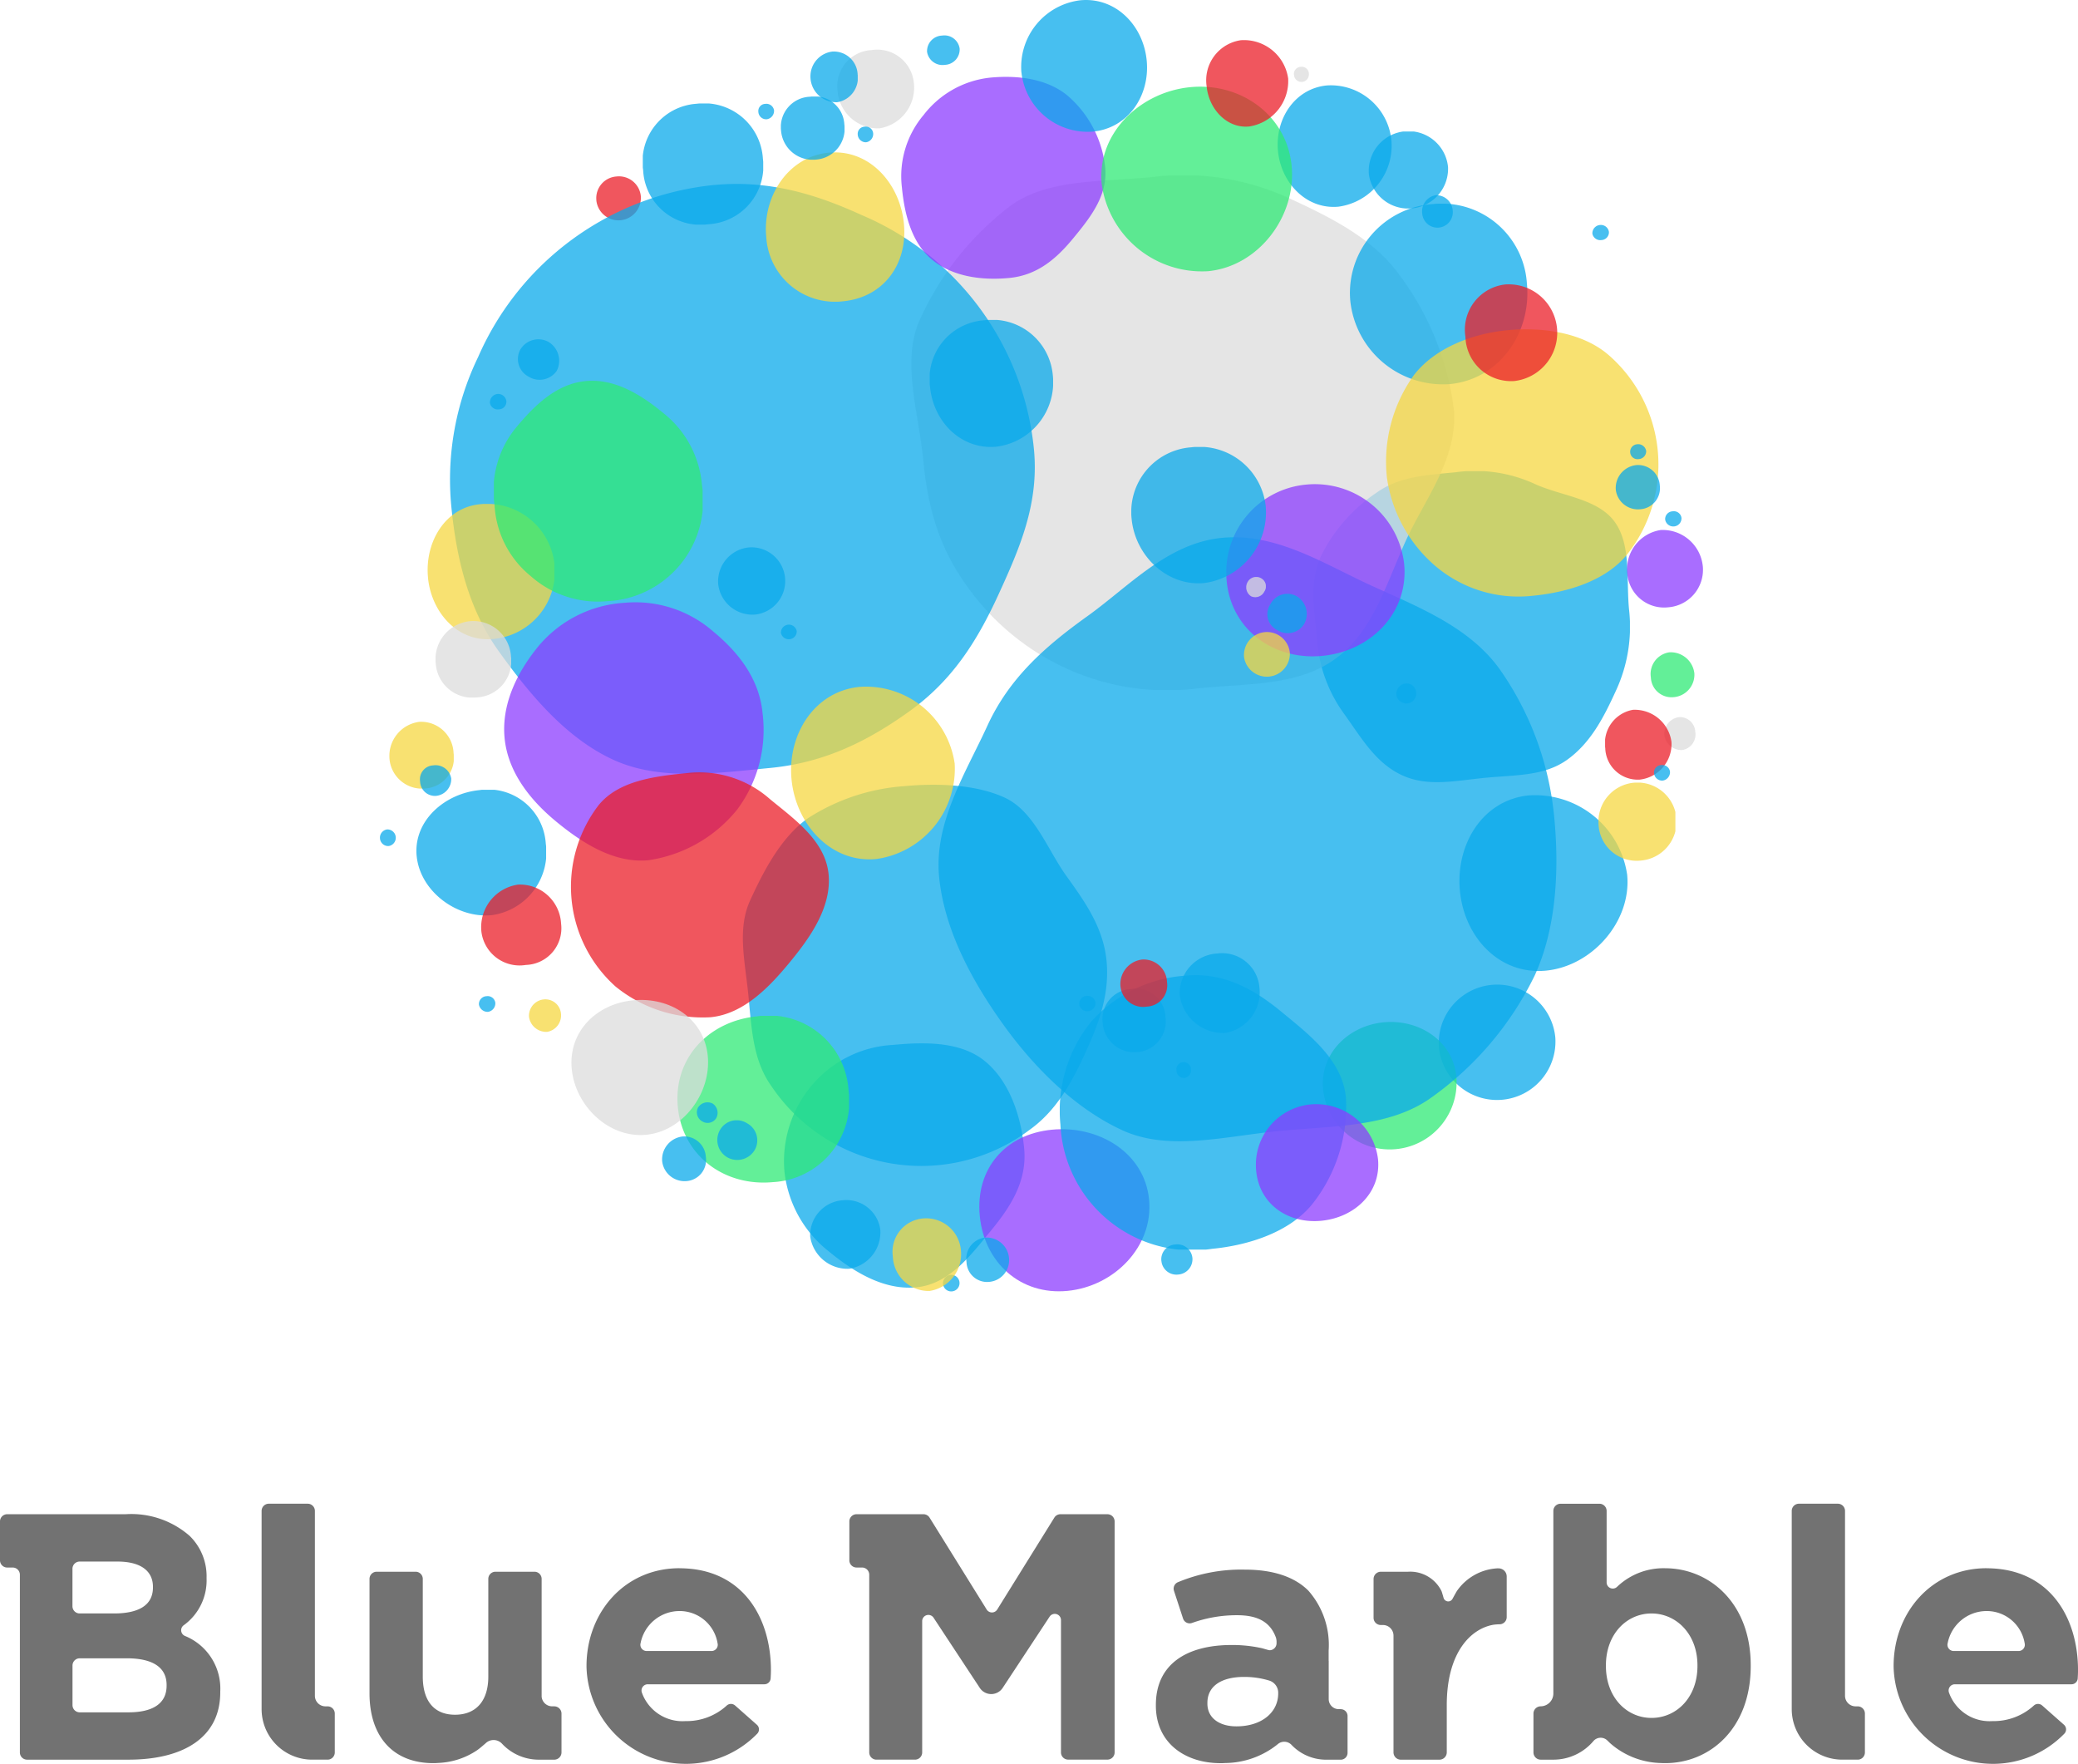 <svg xmlns="http://www.w3.org/2000/svg" xmlns:xlink="http://www.w3.org/1999/xlink" width="204.823" height="173.838" viewBox="0 0 204.823 173.838"><defs><clipPath id="a"><rect width="204.823" height="173.838" fill="none"/></clipPath><clipPath id="c"><rect width="35.898" height="37.857" fill="none"/></clipPath><clipPath id="d"><rect width="31.201" height="30.652" fill="none"/></clipPath><clipPath id="e"><rect width="53.516" height="50.703" fill="none"/></clipPath><clipPath id="f"><rect width="11.516" height="11.337" fill="none"/></clipPath><clipPath id="g"><rect width="13.182" height="12.585" fill="none"/></clipPath><clipPath id="h"><rect width="23.718" height="24.08" fill="none"/></clipPath><clipPath id="i"><rect width="60.902" height="59.526" fill="none"/></clipPath><clipPath id="j"><rect width="16.768" height="15.974" fill="none"/></clipPath><clipPath id="k"><rect width="7.481" height="7.652" fill="none"/></clipPath><clipPath id="l"><rect width="4.212" height="4.383" fill="none"/></clipPath><clipPath id="m"><rect width="4.308" height="4.437" fill="none"/></clipPath><clipPath id="n"><rect width="4.401" height="4.332" fill="none"/></clipPath><clipPath id="o"><rect width="57.649" height="58.139" fill="none"/></clipPath><clipPath id="p"><rect width="11.236" height="11.997" fill="none"/></clipPath><clipPath id="q"><rect width="25.542" height="25.458" fill="none"/></clipPath><clipPath id="r"><rect width="20.12" height="19.891" fill="none"/></clipPath><clipPath id="s"><rect width="12.495" height="13.336" fill="none"/></clipPath><clipPath id="t"><rect width="12.165" height="12.516" fill="none"/></clipPath><clipPath id="u"><rect width="16.159" height="17.035" fill="none"/></clipPath><clipPath id="v"><rect width="16.568" height="17.345" fill="none"/></clipPath><clipPath id="w"><rect width="17.502" height="17.823" fill="none"/></clipPath><clipPath id="x"><rect width="20.577" height="21.774" fill="none"/></clipPath><clipPath id="y"><rect width="28.254" height="27.046" fill="none"/></clipPath><clipPath id="z"><rect width="18.799" height="18.223" fill="none"/></clipPath><clipPath id="aa"><rect width="11.869" height="11.94" fill="none"/></clipPath><clipPath id="ab"><rect width="12.409" height="12.997" fill="none"/></clipPath><clipPath id="ac"><rect width="25.427" height="24.171" fill="none"/></clipPath><clipPath id="ad"><rect width="13.649" height="14.716" fill="none"/></clipPath><clipPath id="ae"><rect width="26.826" height="26.322" fill="none"/></clipPath><clipPath id="af"><rect width="16.917" height="16.432" fill="none"/></clipPath><clipPath id="ag"><rect width="12.06" height="11.522" fill="none"/></clipPath><clipPath id="ah"><rect width="7.584" height="7.702" fill="none"/></clipPath><clipPath id="ai"><rect width="7.835" height="7.585" fill="none"/></clipPath><clipPath id="aj"><rect width="7.563" height="7.752" fill="none"/></clipPath><clipPath id="ak"><rect width="7.456" height="7.544" fill="none"/></clipPath><clipPath id="al"><rect width="13.469" height="13.318" fill="none"/></clipPath><clipPath id="am"><rect width="9.107" height="9.559" fill="none"/></clipPath><clipPath id="an"><rect width="3.065" height="3.254" fill="none"/></clipPath><clipPath id="ao"><rect width="3.022" height="3.206" fill="none"/></clipPath><clipPath id="ap"><rect width="6.556" height="6.91" fill="none"/></clipPath><clipPath id="aq"><rect width="6.939" height="6.78" fill="none"/></clipPath><clipPath id="ar"><rect width="6.345" height="6.593" fill="none"/></clipPath><clipPath id="as"><rect width="6.651" height="6.646" fill="none"/></clipPath><clipPath id="at"><rect width="6.275" height="6.23" fill="none"/></clipPath><clipPath id="au"><rect width="3.083" height="3.021" fill="none"/></clipPath><clipPath id="av"><rect width="3.167" height="3.216" fill="none"/></clipPath><clipPath id="aw"><rect width="3.225" height="2.904" fill="none"/></clipPath><clipPath id="ax"><rect width="3.076" height="2.979" fill="none"/></clipPath><clipPath id="ay"><rect width="4.327" height="4.414" fill="none"/></clipPath><clipPath id="az"><rect width="4.361" height="4.37" fill="none"/></clipPath><clipPath id="ba"><path d="M379.418,55.336Z" transform="translate(-379.418 -55.336)" fill="none"/></clipPath><clipPath id="bb"><rect width="1.582" height="1.538" fill="none"/></clipPath><clipPath id="bc"><rect width="2.05" height="2.028" fill="none"/></clipPath><clipPath id="bd"><rect width="12.784" height="12.389" fill="none"/></clipPath><clipPath id="be"><rect width="7.897" height="7.958" fill="none"/></clipPath><clipPath id="bf"><rect width="8.073" height="8.537" fill="none"/></clipPath><clipPath id="bg"><rect width="1.588" height="1.644" fill="none"/></clipPath><clipPath id="bh"><rect width="1.568" height="1.454" fill="none"/></clipPath><clipPath id="bi"><rect width="1.638" height="1.497" fill="none"/></clipPath><clipPath id="bj"><rect width="1.623" height="1.554" fill="none"/></clipPath><clipPath id="bk"><rect width="1.615" height="1.496" fill="none"/></clipPath><clipPath id="bl"><rect width="1.582" height="1.472" fill="none"/></clipPath><clipPath id="bm"><rect width="1.478" height="1.493" fill="none"/></clipPath><clipPath id="bn"><rect width="1.629" height="1.521" fill="none"/></clipPath><clipPath id="bo"><rect width="1.553" height="1.525" fill="none"/></clipPath><clipPath id="bp"><rect width="4.665" height="5.012" fill="none"/></clipPath><clipPath id="bq"><rect width="1.526" height="1.542" fill="none"/></clipPath><clipPath id="br"><rect width="7.893" height="7.873" fill="none"/></clipPath><clipPath id="bs"><rect width="6.231" height="6.259" fill="none"/></clipPath><clipPath id="bt"><rect width="1.614" height="1.525" fill="none"/></clipPath><clipPath id="bu"><rect width="4.61" height="4.665" fill="none"/></clipPath><clipPath id="bv"><rect width="1.441" height="1.566" fill="none"/></clipPath><clipPath id="bw"><rect width="1.634" height="1.615" fill="none"/></clipPath><clipPath id="bx"><rect width="3.944" height="3.91" fill="none"/></clipPath><clipPath id="by"><rect width="17.574" height="16.964" fill="none"/></clipPath><clipPath id="bz"><rect width="13.28" height="13.441" fill="none"/></clipPath><clipPath id="ca"><rect width="4.532" height="4.424" fill="none"/></clipPath><clipPath id="cb"><rect width="1.936" height="2.007" fill="none"/></clipPath><clipPath id="cc"><rect width="1.965" height="1.982" fill="none"/></clipPath><clipPath id="cd"><rect width="3.878" height="3.878" fill="none"/></clipPath><clipPath id="ce"><rect width="4.088" height="3.982" fill="none"/></clipPath><clipPath id="cf"><rect width="6.743" height="7.173" fill="none"/></clipPath></defs><g clip-path="url(#a)"><g clip-path="url(#a)"><g transform="translate(73.227 77.343)" opacity="0.75"><g clip-path="url(#c)"><path d="M202.667,197.5c3.324-.321,7.127-.186,9.965,1.112,2.925,1.338,4.215,5.1,6.088,7.711,1.817,2.538,3.651,5.066,3.972,8.39s-.8,6.247-2.1,9.085c-1.338,2.925-2.86,5.685-5.475,7.557a17.8,17.8,0,0,1-25.46-4.3c-1.817-2.538-1.946-5.612-2.267-8.937s-1.128-6.525.17-9.363c1.338-2.925,3.049-6.208,5.664-8.081a20.114,20.114,0,0,1,9.44-3.176" transform="translate(-186.849 -197.353)" fill="#0aaaeb"/></g></g><g transform="translate(129.457 46.435)" opacity="0.75"><g clip-path="url(#d)"><path d="M344.4,118.588a14.065,14.065,0,0,1,7.769,1.168c2.608,1.193,6.2,1.417,7.874,3.748,1.62,2.263,1.112,5.66,1.4,8.623a14.972,14.972,0,0,1-1.3,8.013c-1.193,2.607-2.473,5.122-4.8,6.791-2.263,1.62-5.072,1.488-8.035,1.774s-5.681.921-8.212-.237c-2.608-1.193-4-3.64-5.671-5.971a14.169,14.169,0,0,1-2.739-7.4c-.286-2.964-.788-5.672.37-8.2a16.06,16.06,0,0,1,5.5-6.288c2.263-1.62,4.878-1.731,7.842-2.017" transform="translate(-330.329 -118.486)" fill="#0aaaeb"/></g></g><g transform="translate(89.827 17.299)" opacity="0.75"><g clip-path="url(#e)"><path d="M252.755,44.312a25.01,25.01,0,0,1,13.209,1.849c4.225,1.932,8.678,4.04,11.383,7.817a28.053,28.053,0,0,1,5.332,13.144c.463,4.8-2.849,8.9-4.724,13-1.933,4.225-3.233,8.989-7.01,11.694-3.665,2.625-8.529,2.389-13.33,2.852a23.89,23.89,0,0,1-12.9-1.842A24.444,24.444,0,0,1,234.6,84.477c-2.625-3.665-3.759-7.506-4.222-12.308s-2.193-9.753-.317-13.853a29.232,29.232,0,0,1,8.963-11.228c3.665-2.625,8.93-2.313,13.731-2.776" transform="translate(-229.207 -44.142)" fill="#dcdcdc"/></g></g><g transform="translate(141.814 97.071)" opacity="0.75"><g clip-path="url(#f)"><path d="M361.888,253.972a5.759,5.759,0,0,0,11.461-1.106,5.757,5.757,0,0,0-11.461,1.106" transform="translate(-361.86 -247.692)" fill="#0aaaeb"/></g></g><g transform="translate(130.387 100.722)" opacity="0.75"><g clip-path="url(#g)"><path d="M338.7,257.042c3.487-.337,6.825,1.838,7.162,5.325a6.594,6.594,0,0,1-13.127,1.266c-.336-3.486,2.479-6.255,5.965-6.591" transform="translate(-332.704 -257.008)" fill="#2fe975"/></g></g><g transform="translate(77.267 102.828)" opacity="0.75"><g clip-path="url(#h)"><path d="M197.21,275.005a11.583,11.583,0,0,0,4.363,7.874c2.351,1.937,5.366,3.865,8.638,3.549s5.377-3.184,7.314-5.535,3.628-4.9,3.313-8.168-1.489-6.627-3.84-8.565-5.82-1.937-9.092-1.621a11.211,11.211,0,0,0-7.924,3.9,11.589,11.589,0,0,0-2.771,8.568" transform="translate(-197.158 -262.383)" fill="#0aaaeb"/></g></g><g transform="translate(92.507 52.951)" opacity="0.75"><g clip-path="url(#i)"><path d="M263.987,135.171c5.355-.517,10.084,2.583,14.657,4.675,4.713,2.155,9.716,4.081,12.733,8.295a30.259,30.259,0,0,1,5.36,14.572c.517,5.355.171,11.009-1.921,15.581a31.743,31.743,0,0,1-10.221,12.06c-4.089,2.928-9.611,2.758-14.966,3.275s-10.874,2.026-15.447-.066c-4.712-2.155-8.77-6.258-11.786-10.471-2.928-4.088-5.775-9.173-6.292-14.528s2.655-10.273,4.746-14.846c2.155-4.713,5.665-7.815,9.878-10.831,4.088-2.928,7.9-7.2,13.26-7.716" transform="translate(-236.047 -135.114)" fill="#0aaaeb"/></g></g><g transform="translate(96.529 111.292)" opacity="0.75"><g clip-path="url(#j)"><path d="M246.353,292.522c.446,4.619,4.024,7.834,8.643,7.389s8.491-4.38,8.045-9-4.959-7.332-9.578-6.886-7.556,3.878-7.11,8.5" transform="translate(-246.308 -283.978)" fill="#8c3cff"/></g></g><g transform="translate(160.381 52.218)" opacity="0.75"><g clip-path="url(#k)"><path d="M409.256,137.577a3.639,3.639,0,0,0,4.037,3.3,3.705,3.705,0,0,0,3.408-4.017,3.975,3.975,0,0,0-4.144-3.6,3.911,3.911,0,0,0-3.3,4.319" transform="translate(-409.238 -133.242)" fill="#8c3cff"/></g></g><g transform="translate(95.256 121.964)" opacity="0.75"><g clip-path="url(#l)"><path d="M243.073,313.637a2.1,2.1,0,0,1,1.807-2.416,2.216,2.216,0,0,1,2.382,2.012,2.148,2.148,0,0,1-1.961,2.351,2.027,2.027,0,0,1-2.228-1.946" transform="translate(-243.061 -311.21)" fill="#0aaaeb"/></g></g><g transform="translate(162.71 64.282)" opacity="0.75"><g clip-path="url(#m)"><path d="M415.193,166.511a2.159,2.159,0,0,1,1.814-2.476,2.342,2.342,0,0,1,2.472,2.063,2.218,2.218,0,0,1-2.046,2.355,2.034,2.034,0,0,1-2.24-1.941" transform="translate(-415.181 -164.026)" fill="#2fe975"/></g></g><g transform="translate(58.772 17.383)" opacity="0.75"><g clip-path="url(#n)"><path d="M149.975,46.7a2.138,2.138,0,0,1,1.968-2.333,2.167,2.167,0,0,1,2.413,1.911,2.222,2.222,0,0,1-2,2.4,2.192,2.192,0,0,1-2.384-1.978" transform="translate(-149.965 -44.355)" fill="#eb1e28"/></g></g><g transform="translate(44.35 18.128)" opacity="0.75"><g clip-path="url(#o)"><path d="M139.187,46.366c5.352-.517,9.983.866,14.553,2.956A28.03,28.03,0,0,1,170.728,72.4c.517,5.352-1.387,9.716-3.477,14.286-2.154,4.709-4.612,8.548-8.823,11.563-4.086,2.926-8.346,5.05-13.7,5.567s-10.875,1.291-15.445-.8c-4.709-2.154-8.3-6.508-11.318-10.718-2.926-4.086-4.159-9-4.675-14.357a27.7,27.7,0,0,1,2.649-14.617,28.487,28.487,0,0,1,23.245-16.962" transform="translate(-113.165 -46.257)" fill="#0aaaeb"/></g></g><g transform="translate(125.935 8.396)" opacity="0.75"><g clip-path="url(#p)"><path d="M321.375,27.908c-.3-3.158,1.66-6.154,4.819-6.459a6,6,0,0,1,6.36,5.38,6.06,6.06,0,0,1-5.207,6.568c-3.158.3-5.667-2.331-5.972-5.489" transform="translate(-321.344 -21.424)" fill="#0aaaeb"/></g></g><g transform="translate(49.694 59.359)" opacity="0.75"><g clip-path="url(#q)"><path d="M138.575,151.524a11.669,11.669,0,0,1,8.81,2.8c2.469,2.035,4.556,4.639,4.887,8.068a13.127,13.127,0,0,1-2.489,9.484,13.8,13.8,0,0,1-8.761,5.011c-3.429.331-6.622-1.774-9.091-3.809s-4.756-4.8-5.087-8.232,1.336-6.624,3.37-9.093a12,12,0,0,1,8.36-4.231" transform="translate(-126.802 -151.465)" fill="#8c3cff"/></g></g><g transform="translate(88.844 7.576)" opacity="0.75"><g clip-path="url(#r)"><path d="M235.441,19.408c2.771-.267,5.639.121,7.634,1.765a10.823,10.823,0,0,1,3.718,7.105c.267,2.771-1.515,4.974-3.159,6.97s-3.517,3.631-6.288,3.9-5.611-.145-7.606-1.789-2.719-4.374-2.987-7.146a9.341,9.341,0,0,1,2.134-7.117,9.544,9.544,0,0,1,6.555-3.688" transform="translate(-226.7 -19.331)" fill="#8c3cff"/></g></g><g transform="translate(42.151 49.667)" opacity="0.75"><g clip-path="url(#s)"><path d="M107.592,133.99c-.334-3.459,1.671-6.895,5.13-7.228A6.672,6.672,0,1,1,114,140.044c-3.459.334-6.078-2.6-6.412-6.055" transform="translate(-107.556 -126.735)" fill="#f5d741"/></g></g><g transform="translate(91.638 31.532)" opacity="0.75"><g clip-path="url(#t)"><path d="M233.863,87.059a5.787,5.787,0,0,1,5.35-6.566,5.99,5.99,0,0,1,6.751,5.4,6.39,6.39,0,0,1-5.549,7.058c-3.459.334-6.218-2.431-6.552-5.89" transform="translate(-233.83 -80.46)" fill="#0aaaeb"/></g></g><g transform="translate(77.977 67.659)" opacity="0.75"><g clip-path="url(#u)"><path d="M199.015,181.807c-.429-4.447,2.271-8.7,6.718-9.129a8.84,8.84,0,0,1,9.363,7.578,8.986,8.986,0,0,1-7.726,9.39c-4.447.429-7.926-3.392-8.355-7.838" transform="translate(-198.971 -172.643)" fill="#f5d741"/></g></g><g transform="translate(143.856 78.357)" opacity="0.75"><g clip-path="url(#v)"><path d="M373.926,199.976A9.163,9.163,0,0,1,383.6,207.8c.442,4.575-3.435,9.006-8.011,9.447s-8.034-3.281-8.475-7.856,2.233-8.976,6.808-9.418" transform="translate(-367.07 -199.941)" fill="#0aaaeb"/></g></g><g transform="translate(133.046 20.074)" opacity="0.75"><g clip-path="url(#w)"><path d="M347.628,51.266a8.4,8.4,0,0,1,9.315,7.817c.471,4.887-2.717,9.451-7.6,9.922a9.186,9.186,0,0,1-9.812-8.242,8.784,8.784,0,0,1,8.1-9.5" transform="translate(-339.487 -51.223)" fill="#0aaaeb"/></g></g><g transform="translate(48.678 37.527)" opacity="0.75"><g clip-path="url(#x)"><path d="M133.247,95.786c2.958-.285,5.6,1.444,7.726,3.2a10.108,10.108,0,0,1,3.75,7.056,9.929,9.929,0,0,1-9.383,11.44,9.986,9.986,0,0,1-7.538-2.511,9.662,9.662,0,0,1-3.523-6.956,9.768,9.768,0,0,1,2.052-7.564c1.756-2.13,3.957-4.38,6.915-4.665" transform="translate(-124.209 -95.755)" fill="#2fe975"/></g></g><g transform="translate(104.458 96.109)" opacity="0.75"><g clip-path="url(#y)"><path d="M266.606,259.98a13,13,0,0,0,14.934,12.229c3.722-.359,7.642-1.679,9.847-4.354a15.42,15.42,0,0,0,3.355-10.59c-.359-3.722-3.718-6.247-6.392-8.451s-5.686-3.888-9.408-3.529a13.709,13.709,0,0,0-9.361,4.6,13.906,13.906,0,0,0-2.974,10.093" transform="translate(-266.54 -245.237)" fill="#0aaaeb"/></g></g><g transform="translate(108.556 8.54)" opacity="0.75"><g clip-path="url(#z)"><path d="M277.035,31.4a9.974,9.974,0,0,0,10.483,8.581c4.98-.48,8.717-5.408,8.236-10.388s-5.007-8.23-9.986-7.749-9.214,4.576-8.734,9.555" transform="translate(-276.998 -21.793)" fill="#2fe975"/></g></g><g transform="translate(63.359 10.195)" opacity="0.75"><g clip-path="url(#aa)"><path d="M166.975,26.045a5.8,5.8,0,0,1,6.533,5.4,5.736,5.736,0,0,1-5.387,6.474,5.647,5.647,0,0,1-6.416-5.335,5.71,5.71,0,0,1,5.27-6.54" transform="translate(-161.671 -26.013)" fill="#0aaaeb"/></g></g><g transform="translate(100.654)" opacity="0.75"><g clip-path="url(#ab)"><path d="M256.864,7.148a6.567,6.567,0,0,0,7.044,5.822c3.473-.335,5.637-3.54,5.3-7.013S266.132-.307,262.659.028a6.619,6.619,0,0,0-5.8,7.12" transform="translate(-256.835 0)" fill="#0aaaeb"/></g></g><g transform="translate(56.275 76.129)" opacity="0.75"><g clip-path="url(#ac)"><path d="M155.032,194.315a10.519,10.519,0,0,1,8.192,2.579c2.371,1.953,5.449,4.095,5.766,7.386s-1.881,6.323-3.834,8.694-4.51,5.088-7.8,5.406a13.618,13.618,0,0,1-9.35-3.015,13.21,13.21,0,0,1-1.673-17.9c1.953-2.371,5.409-2.83,8.7-3.147" transform="translate(-143.594 -194.254)" fill="#eb1e28"/></g></g><g transform="translate(75.487 15.019)" opacity="0.75"><g clip-path="url(#ad)"><path d="M198.809,38.353c3.993-.385,7.031,3.012,7.416,7s-2.009,7.26-6,7.646a6.788,6.788,0,0,1-7.568-6.336c-.385-3.992,2.163-7.928,6.154-8.313" transform="translate(-192.616 -38.323)" fill="#f5d741"/></g></g><g transform="translate(136.625 32.456)" opacity="0.75"><g clip-path="url(#ae)"><path d="M348.685,97.321a14.023,14.023,0,0,0,4.9,8.917,12.643,12.643,0,0,0,9.517,2.836c3.523-.34,7.3-1.54,9.354-4.169a14.3,14.3,0,0,0-1.906-19.554c-2.521-2.187-6.45-2.786-9.973-2.446s-7.145,1.773-9.2,4.4a14.615,14.615,0,0,0-2.689,10.014" transform="translate(-348.619 -82.817)" fill="#f5d741"/></g></g><g transform="translate(66.772 100.118)" opacity="0.75"><g clip-path="url(#af)"><path d="M170.42,264.461c.463,4.8,4.6,7.856,9.4,7.392a7.949,7.949,0,0,0,7.427-9.016,7.862,7.862,0,0,0-9-7.322c-4.8.463-8.29,4.146-7.826,8.946" transform="translate(-170.378 -255.468)" fill="#2fe975"/></g></g><g transform="translate(123.79 108.829)" opacity="0.75"><g clip-path="url(#ag)"><path d="M315.9,284.278c.316,3.279,3.151,5.221,6.431,4.9s5.891-2.783,5.575-6.063a6.151,6.151,0,0,0-6.681-5.4,5.977,5.977,0,0,0-5.325,6.556" transform="translate(-315.869 -277.694)" fill="#8c3cff"/></g></g><g transform="translate(157.554 77.135)" opacity="0.75"><g clip-path="url(#ah)"><path d="M402.042,201.05a3.754,3.754,0,0,0,4.117,3.455,3.852,3.852,0,1,0-4.117-3.455" transform="translate(-402.023 -196.822)" fill="#f5d741"/></g></g><g transform="translate(134.912 12.963)" opacity="0.75"><g clip-path="url(#ai)"><path d="M344.267,37.335a3.924,3.924,0,0,0,7.8-.753,3.918,3.918,0,0,0-7.8.753" transform="translate(-344.249 -33.077)" fill="#0aaaeb"/></g></g><g transform="translate(82.531 4.913)" opacity="0.75"><g clip-path="url(#aj)"><path d="M210.609,16.521a4,4,0,0,0,4.125,3.752,4.056,4.056,0,0,0,3.4-4.478,3.618,3.618,0,0,0-4.144-3.237,3.56,3.56,0,0,0-3.381,3.963" transform="translate(-210.59 -12.536)" fill="#dcdcdc"/></g></g><g transform="translate(42.932 61.208)" opacity="0.75"><g clip-path="url(#ak)"><path d="M109.568,160.4a3.62,3.62,0,0,0,4.094,3.3,3.566,3.566,0,0,0,3.322-4.02,3.714,3.714,0,0,0-4.046-3.486,3.767,3.767,0,0,0-3.37,4.2" transform="translate(-109.548 -156.18)" fill="#dcdcdc"/></g></g><g transform="translate(56.325 98.548)" opacity="0.75"><g clip-path="url(#al)"><path d="M143.754,258.272c.353,3.66,3.673,6.834,7.332,6.481s6.43-4.115,6.076-7.775-3.7-5.832-7.355-5.479-6.406,3.113-6.053,6.773" transform="translate(-143.723 -251.461)" fill="#dcdcdc"/></g></g><g transform="translate(144.417 28.015)" opacity="0.75"><g clip-path="url(#am)"><path d="M368.528,76.678a4.5,4.5,0,0,0,4.821,4.345,4.781,4.781,0,0,0-.918-9.516,4.487,4.487,0,0,0-3.9,5.172" transform="translate(-368.502 -71.485)" fill="#eb1e28"/></g></g><g transform="translate(164.042 70.672)" opacity="0.75"><g clip-path="url(#an)"><path d="M418.585,182.091a1.7,1.7,0,0,0,1.773,1.486,1.553,1.553,0,0,0,1.278-1.78,1.513,1.513,0,0,0-1.59-1.46,1.663,1.663,0,0,0-1.46,1.755" transform="translate(-418.578 -180.33)" fill="#dcdcdc"/></g></g><g transform="translate(140.176 19.232)" opacity="0.75"><g clip-path="url(#ao)"><path d="M357.688,50.879a1.506,1.506,0,0,0,1.642,1.394,1.523,1.523,0,0,0,1.365-1.684,1.627,1.627,0,0,0-1.673-1.509,1.611,1.611,0,0,0-1.334,1.8" transform="translate(-357.68 -49.074)" fill="#0aaaeb"/></g></g><g transform="translate(158.209 69.94)" opacity="0.75"><g clip-path="url(#ap)"><path d="M403.714,182.287a3.207,3.207,0,0,0,3.4,3.072,3.531,3.531,0,0,0,3.128-3.7,3.664,3.664,0,0,0-3.792-3.181,3.341,3.341,0,0,0-2.732,3.811" transform="translate(-403.696 -178.463)" fill="#eb1e28"/></g></g><g transform="translate(79.845 118.279)" opacity="0.75"><g clip-path="url(#aq)"><path d="M203.751,305.384a3.716,3.716,0,0,0,3.838,3.19,3.641,3.641,0,0,0,3.074-3.857,3.373,3.373,0,0,0-3.725-2.894,3.449,3.449,0,0,0-3.187,3.561" transform="translate(-203.738 -301.807)" fill="#0aaaeb"/></g></g><g transform="translate(38.38 71.124)" opacity="0.75"><g clip-path="url(#ar)"><path d="M97.949,185.2a3.21,3.21,0,0,0,3.579,2.862,3.016,3.016,0,0,0,2.732-3.471,3.2,3.2,0,0,0-3.365-3.091,3.386,3.386,0,0,0-2.946,3.7" transform="translate(-97.933 -181.483)" fill="#f5d741"/></g></g><g transform="translate(70.774 53.935)" opacity="0.75"><g clip-path="url(#as)"><path d="M180.605,141.255a3.4,3.4,0,0,0,3.668,3,3.324,3.324,0,0,0-.638-6.616,3.372,3.372,0,0,0-3.03,3.616" transform="translate(-180.59 -137.623)" fill="#0aaaeb"/></g></g><g transform="translate(76.968 9.513)" opacity="0.75"><g clip-path="url(#at)"><path d="M196.413,27.611a3.125,3.125,0,0,0,3.474,2.878,3.049,3.049,0,0,0,2.766-3.48,2.908,2.908,0,0,0-3.365-2.715,2.985,2.985,0,0,0-2.876,3.317" transform="translate(-196.397 -24.275)" fill="#0aaaeb"/></g></g><g transform="translate(41.398 75.424)" opacity="0.75"><g clip-path="url(#au)"><path d="M105.642,194.047a1.468,1.468,0,0,0,1.573,1.423,1.658,1.658,0,0,0,1.495-1.718,1.564,1.564,0,0,0-1.785-1.287,1.371,1.371,0,0,0-1.283,1.583" transform="translate(-105.633 -192.455)" fill="#0aaaeb"/></g></g><g transform="translate(52.134 98.486)" opacity="0.75"><g clip-path="url(#av)"><path d="M133.033,253.013a1.72,1.72,0,0,0,1.781,1.5,1.642,1.642,0,0,0,1.372-1.8,1.547,1.547,0,0,0-1.681-1.4,1.626,1.626,0,0,0-1.472,1.7" transform="translate(-133.027 -251.302)" fill="#f5d741"/></g></g><g transform="translate(91.371 3.496)" opacity="0.75"><g clip-path="url(#aw)"><path d="M233.153,10.525a1.539,1.539,0,0,0,1.757,1.292,1.519,1.519,0,0,0,1.456-1.6,1.513,1.513,0,0,0-1.734-1.285,1.533,1.533,0,0,0-1.478,1.6" transform="translate(-233.147 -8.921)" fill="#0aaaeb"/></g></g><g transform="translate(114.469 122.643)" opacity="0.75"><g clip-path="url(#ax)"><path d="M292.094,314.565a1.485,1.485,0,0,0,1.657,1.349,1.515,1.515,0,0,0,1.4-1.644,1.493,1.493,0,0,0-1.69-1.318,1.463,1.463,0,0,0-1.371,1.613" transform="translate(-292.087 -312.943)" fill="#0aaaeb"/></g></g><g transform="translate(65.258 111.997)" opacity="0.75"><g clip-path="url(#ay)"><path d="M166.527,288.232a2.225,2.225,0,0,0,2.448,1.949,2.08,2.08,0,0,0,1.858-2.365,2.135,2.135,0,0,0-2.282-2.029,2.279,2.279,0,0,0-2.024,2.444" transform="translate(-166.517 -285.778)" fill="#0aaaeb"/></g></g><g transform="translate(159.253 45.828)" opacity="0.75"><g clip-path="url(#az)"><path d="M406.368,119.376a2.205,2.205,0,0,0,2.45,1.921,2.08,2.08,0,0,0,1.89-2.34,2.144,2.144,0,0,0-2.309-2.01,2.269,2.269,0,0,0-2.03,2.429" transform="translate(-406.358 -116.938)" fill="#0aaaeb"/></g></g><g transform="translate(148.695 21.686)" opacity="0.75"><g clip-path="url(#ba)"><path d="M379.418,55.336Z" transform="translate(-379.418 -55.336)" fill="#0aaaeb"/></g></g><g transform="translate(163.031 75.404)" opacity="0.75"><g clip-path="url(#bb)"><path d="M416,193.2a.809.809,0,0,0,.848.736.84.84,0,0,0,.728-.888.764.764,0,0,0-.875-.642.731.731,0,0,0-.7.794" transform="translate(-416 -192.406)" fill="#0aaaeb"/></g></g><g transform="translate(68.681 108.637)" opacity="0.75"><g clip-path="url(#bc)"><path d="M175.788,279.087a1,1,0,0,0,1.376-.315,1.092,1.092,0,0,0-.35-1.44,1.11,1.11,0,0,0-1.443.392,1.022,1.022,0,0,0,.417,1.363" transform="translate(-175.25 -277.205)" fill="#0aaaeb"/></g></g><g transform="translate(41.045 77.838)" opacity="0.75"><g clip-path="url(#bd)"><path d="M104.756,205.148c-.334-3.459,2.74-6.163,6.2-6.5a5.693,5.693,0,0,1,6.527,5.268,6.235,6.235,0,0,1-5.337,7.059c-3.459.334-7.055-2.371-7.389-5.83" transform="translate(-104.732 -198.617)" fill="#0aaaeb"/></g></g><g transform="translate(47.428 87.166)" opacity="0.75"><g clip-path="url(#be)"><path d="M121.038,227.046a3.794,3.794,0,0,0,4.392,3.306,3.614,3.614,0,0,0,3.466-4.064,4.063,4.063,0,0,0-4.23-3.854,4.24,4.24,0,0,0-3.628,4.612" transform="translate(-121.019 -222.417)" fill="#eb1e28"/></g></g><g transform="translate(118.914 3.945)" opacity="0.75"><g clip-path="url(#bf)"><path d="M303.45,14.633c.214,2.213,1.978,4.169,4.191,3.955a4.528,4.528,0,0,0,3.844-4.73,4.4,4.4,0,0,0-4.664-3.773,3.989,3.989,0,0,0-3.37,4.548" transform="translate(-303.429 -10.067)" fill="#eb1e28"/></g></g><g transform="translate(37.451 81.743)" opacity="0.75"><g clip-path="url(#bg)"><path d="M95.566,209.48a.811.811,0,0,0,.846.741.823.823,0,0,0-.158-1.637.818.818,0,0,0-.688.9" transform="translate(-95.562 -208.58)" fill="#0aaaeb"/></g></g><g transform="translate(76.971 61.555)" opacity="0.75"><g clip-path="url(#bh)"><path d="M196.406,157.883a.788.788,0,0,0,1.561-.15.786.786,0,0,0-1.561.15" transform="translate(-196.403 -157.068)" fill="#0aaaeb"/></g></g><g transform="translate(156.951 22.161)" opacity="0.75"><g clip-path="url(#bi)"><path d="M400.489,57.4a.789.789,0,0,0,.9.646.767.767,0,0,0,.734-.8.8.8,0,0,0-.877-.685.819.819,0,0,0-.754.843" transform="translate(-400.486 -56.548)" fill="#0aaaeb"/></g></g><g transform="translate(47.2 98.169)" opacity="0.75"><g clip-path="url(#bj)"><path d="M120.441,251.3a.866.866,0,0,0,.9.748.849.849,0,0,0,.719-.9.758.758,0,0,0-.868-.642.774.774,0,0,0-.748.8" transform="translate(-120.438 -250.493)" fill="#0aaaeb"/></g></g><g transform="translate(164.128 50.388)" opacity="0.75"><g clip-path="url(#bk)"><path d="M418.8,129.375a.807.807,0,0,0,.884.69.8.8,0,0,0,.725-.845.758.758,0,0,0-.869-.643.768.768,0,0,0-.74.8" transform="translate(-418.798 -128.572)" fill="#0aaaeb"/></g></g><g transform="translate(160.681 43.78)" opacity="0.75"><g clip-path="url(#bl)"><path d="M410.006,112.532a.721.721,0,0,0,.825.648.777.777,0,0,0,.75-.8.794.794,0,0,0-.891-.663.738.738,0,0,0-.684.815" transform="translate(-410.002 -111.712)" fill="#0aaaeb"/></g></g><g transform="translate(127.541 6.58)" opacity="0.75"><g clip-path="url(#bm)"><path d="M325.445,17.582a.738.738,0,0,0,.8.7.745.745,0,0,0,.665-.838.7.7,0,0,0-.809-.647.7.7,0,0,0-.661.789" transform="translate(-325.44 -16.789)" fill="#dcdcdc"/></g></g><g transform="translate(48.287 38.828)" opacity="0.75"><g clip-path="url(#bn)"><path d="M123.214,99.953a.781.781,0,0,0,.895.638.754.754,0,0,0,.728-.8.818.818,0,0,0-.874-.718.844.844,0,0,0-.749.874" transform="translate(-123.211 -99.075)" fill="#0aaaeb"/></g></g><g transform="translate(74.745 10.231)" opacity="0.75"><g clip-path="url(#bo)"><path d="M190.727,26.9a.773.773,0,0,0,.815.73.835.835,0,0,0,.732-.879.764.764,0,0,0-.878-.638.7.7,0,0,0-.668.787" transform="translate(-190.723 -26.105)" fill="#0aaaeb"/></g></g><g transform="translate(79.881 5.072)" opacity="0.75"><g clip-path="url(#bp)"><path d="M203.84,15.633a2.543,2.543,0,0,0,2.634,2.311,2.431,2.431,0,0,0,2.008-2.759,2.348,2.348,0,0,0-2.489-2.233,2.46,2.46,0,0,0-2.152,2.681" transform="translate(-203.829 -12.942)" fill="#0aaaeb"/></g></g><g transform="translate(84.541 12.484)" opacity="0.75"><g clip-path="url(#bq)"><path d="M215.723,32.644a.8.8,0,0,0,.825.75.822.822,0,0,0,.694-.9.728.728,0,0,0-.842-.637.705.705,0,0,0-.677.784" transform="translate(-215.719 -31.856)" fill="#0aaaeb"/></g></g><g transform="translate(116.265 93.952)" opacity="0.75"><g clip-path="url(#br)"><path d="M296.685,243.844a4.317,4.317,0,0,0,4.467,3.748,4.077,4.077,0,0,0,3.391-4.506,3.689,3.689,0,0,0-4.148-3.332,3.933,3.933,0,0,0-3.71,4.09" transform="translate(-296.669 -239.734)" fill="#0aaaeb"/></g></g><g transform="translate(108.662 97.454)" opacity="0.75"><g clip-path="url(#bs)"><path d="M277.284,252a3.138,3.138,0,0,0,3.464,2.907,3.046,3.046,0,0,0,2.732-3.505,2.883,2.883,0,0,0-3.332-2.719A2.976,2.976,0,0,0,277.284,252" transform="translate(-277.267 -248.668)" fill="#0aaaeb"/></g></g><g transform="translate(106.378 98.148)" opacity="0.75"><g clip-path="url(#bt)"><path d="M271.445,251.26a.792.792,0,0,0,.86.7.825.825,0,0,0,.747-.856.8.8,0,0,0-.894-.661.762.762,0,0,0-.714.816" transform="translate(-271.441 -250.439)" fill="#0aaaeb"/></g></g><g transform="translate(110.432 94.558)" opacity="0.75"><g clip-path="url(#bu)"><path d="M281.8,243.957a2.238,2.238,0,0,0,2.582,1.975,2.11,2.11,0,0,0,2-2.418,2.307,2.307,0,0,0-2.451-2.224,2.432,2.432,0,0,0-2.134,2.666" transform="translate(-281.784 -241.28)" fill="#eb1e28"/></g></g><g transform="translate(115.959 104.676)" opacity="0.75"><g clip-path="url(#bv)"><path d="M295.891,267.937a.744.744,0,0,0,.786.724.754.754,0,0,0,.646-.863.732.732,0,0,0-.8-.7.721.721,0,0,0-.636.835" transform="translate(-295.887 -267.098)" fill="#0aaaeb"/></g></g><g transform="translate(92.942 125.643)" opacity="0.75"><g clip-path="url(#bw)"><path d="M237.16,321.479a.818.818,0,1,0,.733-.878.843.843,0,0,0-.733.878" transform="translate(-237.156 -320.598)" fill="#0aaaeb"/></g></g><g transform="translate(70.705 110.412)" opacity="0.75"><g clip-path="url(#bx)"><path d="M181.38,285.374a2,2,0,0,0,2.721-.716,1.914,1.914,0,0,0-.763-2.636,1.891,1.891,0,0,0-2.647.643,1.974,1.974,0,0,0,.689,2.708" transform="translate(-180.414 -281.733)" fill="#0aaaeb"/></g></g><g transform="translate(120.868 47.723)" opacity="0.75"><g clip-path="url(#by)"><path d="M308.456,131.319c.463,4.8,4.633,7.835,9.432,7.372s8.525-4.261,8.062-9.061a8.856,8.856,0,0,0-9.691-7.816,8.671,8.671,0,0,0-7.8,9.5" transform="translate(-308.414 -121.774)" fill="#8c3cff"/></g></g><g transform="translate(111.508 44.05)" opacity="0.75"><g clip-path="url(#bz)"><path d="M284.562,119.487c.353,3.66,3.509,6.679,7.169,6.326a7.025,7.025,0,0,0,6.047-7.6,6.569,6.569,0,0,0-7.339-5.778,6.379,6.379,0,0,0-5.877,7.053" transform="translate(-284.529 -112.401)" fill="#0aaaeb"/></g></g><g transform="translate(122.615 62.27)" opacity="0.75"><g clip-path="url(#ca)"><path d="M312.881,161.41a2.272,2.272,0,0,0,4.513-.435,2.267,2.267,0,1,0-4.513.435" transform="translate(-312.871 -158.891)" fill="#f5d741"/></g></g><g transform="translate(122.838 56.864)" opacity="0.75"><g clip-path="url(#cb)"><path d="M313.9,146.992a1,1,0,0,0,1.327-.459.909.909,0,0,0-.3-1.3.966.966,0,0,0-1.338.339,1.052,1.052,0,0,0,.312,1.416" transform="translate(-313.44 -145.097)" fill="#dcdcdc"/></g></g><g transform="translate(137.631 67.35)" opacity="0.75"><g clip-path="url(#cc)"><path d="M351.678,173.694a.957.957,0,0,0,1.332-.33,1.02,1.02,0,0,0-.33-1.385,1.008,1.008,0,0,0-1.357.4.945.945,0,0,0,.355,1.315" transform="translate(-351.188 -171.854)" fill="#0aaaeb"/></g></g><g transform="translate(124.929 58.513)" opacity="0.75"><g clip-path="url(#cd)"><path d="M319.716,152.876a1.9,1.9,0,0,0,2.672-.579,2.026,2.026,0,0,0-.731-2.741,1.88,1.88,0,0,0-2.6.8,1.756,1.756,0,0,0,.655,2.523" transform="translate(-318.775 -149.306)" fill="#0aaaeb"/></g></g><g transform="translate(51.04 33.436)" opacity="0.75"><g clip-path="url(#ce)"><path d="M131.273,88.986a2.057,2.057,0,0,0,2.805-.565,2.175,2.175,0,0,0-.814-2.842,2.072,2.072,0,0,0-2.776.745,1.952,1.952,0,0,0,.785,2.663" transform="translate(-130.236 -85.317)" fill="#0aaaeb"/></g></g><g transform="translate(87.986 120.073)" opacity="0.75"><g clip-path="url(#cf)"><path d="M224.528,310.156a3.53,3.53,0,0,0,3.623,3.389,3.675,3.675,0,0,0,3.085-4.037,3.438,3.438,0,0,0-3.774-3.105,3.291,3.291,0,0,0-2.933,3.753" transform="translate(-224.509 -306.386)" fill="#f5d741"/></g></g><path d="M18.209,392.786a.607.607,0,0,1-.119-1.03,5.446,5.446,0,0,0,2.271-4.632v-.068a5.547,5.547,0,0,0-1.659-4.112A8.73,8.73,0,0,0,12.38,380.8H.709A.709.709,0,0,0,0,381.51v3.835a.709.709,0,0,0,.709.709h.542a.709.709,0,0,1,.709.709v17.518a.709.709,0,0,0,.709.709h9.988c5.459,0,9.053-2.211,9.053-6.634v-.068a5.6,5.6,0,0,0-3.5-5.5M7.143,386.175a.709.709,0,0,1,.709-.709h3.733c2.246,0,3.49.9,3.49,2.487v.069c0,1.8-1.486,2.558-3.835,2.558H7.851a.709.709,0,0,1-.709-.709ZM16.422,397.7c0,1.8-1.417,2.626-3.766,2.626h-4.8a.709.709,0,0,1-.709-.709v-3.9A.709.709,0,0,1,7.851,395h4.632c2.73,0,3.939,1,3.939,2.626Z" transform="translate(0 -231.564)" fill="#727272"/><path d="M70.778,403.381H72.3a.709.709,0,0,0,.709-.709v-3.835a.709.709,0,0,0-.709-.709h-.209a1.042,1.042,0,0,1-1.042-1.042V378.866a.709.709,0,0,0-.709-.709H66.506a.708.708,0,0,0-.709.709V398.4a4.981,4.981,0,0,0,4.981,4.981" transform="translate(-40.011 -229.956)" fill="#727272"/><path d="M455.621,403.381h1.522a.709.709,0,0,0,.709-.709v-3.835a.709.709,0,0,0-.709-.709h-.209a1.042,1.042,0,0,1-1.042-1.042V378.866a.709.709,0,0,0-.709-.709h-3.834a.708.708,0,0,0-.709.709V398.4a4.981,4.981,0,0,0,4.981,4.981" transform="translate(-274.033 -229.956)" fill="#727272"/><path d="M156.669,394.379c-5.39,0-9.156,4.354-9.156,9.641v.069a9.8,9.8,0,0,0,16.849,6.575.608.608,0,0,0-.059-.859l-2.149-1.9a.617.617,0,0,0-.81,0,5.859,5.859,0,0,1-4.087,1.541,4.241,4.241,0,0,1-4.287-2.809.614.614,0,0,1,.58-.819h11.5a.615.615,0,0,0,.611-.579c.017-.283.03-.556.03-.8,0-5.251-2.833-10.055-9.018-10.055m3.163,8.155h-6.4a.615.615,0,0,1-.591-.782,3.916,3.916,0,0,1,3.827-3.157,3.787,3.787,0,0,1,3.76,3.178.615.615,0,0,1-.6.761" transform="translate(-89.702 -239.821)" fill="#727272"/><path d="M239.059,380.8h-4.633a.709.709,0,0,0-.6.335l-5.631,9.059a.611.611,0,0,1-1.038,0l-5.63-9.059a.709.709,0,0,0-.6-.335H214.33a.709.709,0,0,0-.709.709v3.835a.709.709,0,0,0,.709.709h.542a.709.709,0,0,1,.709.709v17.518a.709.709,0,0,0,.709.709h3.8a.709.709,0,0,0,.709-.709V391.34A.611.611,0,0,1,221.92,391l4.557,6.918a1.351,1.351,0,0,0,2.256,0l4.626-7.022a.611.611,0,0,1,1.121.336v13.044a.709.709,0,0,0,.709.709h3.869a.708.708,0,0,0,.709-.709V381.51a.709.709,0,0,0-.709-.709" transform="translate(-129.902 -231.564)" fill="#727272"/><path d="M485.418,394.379c-5.39,0-9.156,4.354-9.156,9.641v.069a9.8,9.8,0,0,0,16.849,6.575.608.608,0,0,0-.059-.859l-2.149-1.9a.618.618,0,0,0-.81,0,5.859,5.859,0,0,1-4.087,1.541,4.241,4.241,0,0,1-4.287-2.809.614.614,0,0,1,.579-.819h11.5a.615.615,0,0,0,.611-.579c.018-.283.03-.555.03-.8,0-5.251-2.833-10.055-9.018-10.055m3.163,8.155h-6.4a.615.615,0,0,1-.591-.782,3.916,3.916,0,0,1,3.827-3.157,3.787,3.787,0,0,1,3.76,3.178.615.615,0,0,1-.6.761" transform="translate(-289.614 -239.821)" fill="#727272"/><path d="M357.739,394.4a5.2,5.2,0,0,0-4.057,2.229c-.043.064-.236.406-.442.785a.477.477,0,0,1-.878-.1c-.094-.331-.145-.508-.2-.661a3.439,3.439,0,0,0-3.314-1.914h-2.672a.717.717,0,0,0-.714.714v3.829a.71.71,0,0,0,.714.707h.207a1.044,1.044,0,0,1,1.043,1.043V412.54a.721.721,0,0,0,.721.721h3.809a.721.721,0,0,0,.721-.721v-4.655c0-5.228,2.4-7.555,4.622-7.925a5.066,5.066,0,0,1,.607-.042.708.708,0,0,0,.679-.7V395.2a.8.8,0,0,0-.843-.793" transform="translate(-210.073 -239.834)" fill="#727272"/><path d="M398.661,384.521a6.613,6.613,0,0,0-4.737,1.827.607.607,0,0,1-1.035-.428v-7.047a.709.709,0,0,0-.709-.709h-3.833a.708.708,0,0,0-.709.709V396.88a1.263,1.263,0,0,1-1.261,1.25.716.716,0,0,0-.7.714v3.829a.716.716,0,0,0,.714.714h1.278a5.165,5.165,0,0,0,3.919-1.833.94.94,0,0,1,1.373-.056c.166.162.306.3.361.342a7.83,7.83,0,0,0,4.826,1.876c.172.007.336.014.515.014,4.386,0,8.429-3.386,8.429-9.572v-.071c0-6.179-4.115-9.565-8.429-9.565m3.179,9.636c0,3.107-2.072,5.115-4.529,5.115s-4.493-2.036-4.493-5.115v-.071c0-3.072,2.043-5.108,4.493-5.108s4.529,2.036,4.529,5.108Z" transform="translate(-234.528 -229.961)" fill="#727272"/><path d="M308.935,408.484h-.2a.989.989,0,0,1-.986-.986v-3.729a.2.2,0,0,0-.007-.064v-.993a8.092,8.092,0,0,0-2-5.908c-1.314-1.314-3.386-2.071-6.257-2.071a16.213,16.213,0,0,0-6.593,1.236.691.691,0,0,0-.393.857l.893,2.728a.686.686,0,0,0,.879.436,13.071,13.071,0,0,1,4.457-.764c2.107,0,3.286.729,3.821,2.214a1.5,1.5,0,0,1,.057.508.691.691,0,0,1-.65.729h-.007a.856.856,0,0,1-.179-.029c-.307-.086-.571-.164-.607-.172a13.539,13.539,0,0,0-2.986-.314c-4.393,0-7.465,1.865-7.465,5.908v.072c0,3.657,2.864,5.665,6.358,5.665.157,0,.314,0,.471-.014a8.359,8.359,0,0,0,5.122-1.807l.053-.043a.987.987,0,0,1,1.344.037,4.7,4.7,0,0,0,3.432,1.485h1.443a.671.671,0,0,0,.671-.671v-3.636a.671.671,0,0,0-.671-.671m-13.144-.55v-.071c0-1.657,1.379-2.558,3.629-2.558a8.412,8.412,0,0,1,2.436.35,1.258,1.258,0,0,1,.914,1.157v.114c0,1.9-1.657,3.25-4.115,3.25-1.693,0-2.864-.829-2.864-2.243" transform="translate(-176.781 -240.036)" fill="#727272"/><path d="M111.152,408.526h-.214a1.039,1.039,0,0,1-1.036-.964V395.968a.707.707,0,0,0-.707-.707h-3.843a.707.707,0,0,0-.707.707v9.622c0,2.486-1.279,3.765-3.279,3.765s-3.179-1.279-3.179-3.765v-9.622a.709.709,0,0,0-.707-.707H93.643a.707.707,0,0,0-.707.707v11.279c0,4.25,2.314,6.879,6.286,6.879.179,0,.35-.007.522-.022a7.333,7.333,0,0,0,3.832-1.275c.176-.12.513-.405.847-.7a1.129,1.129,0,0,1,1.579.088,4.955,4.955,0,0,0,3.629,1.567h1.521a.715.715,0,0,0,.707-.714v-3.828a.715.715,0,0,0-.707-.714" transform="translate(-56.514 -240.357)" fill="#727272"/></g></g></svg>